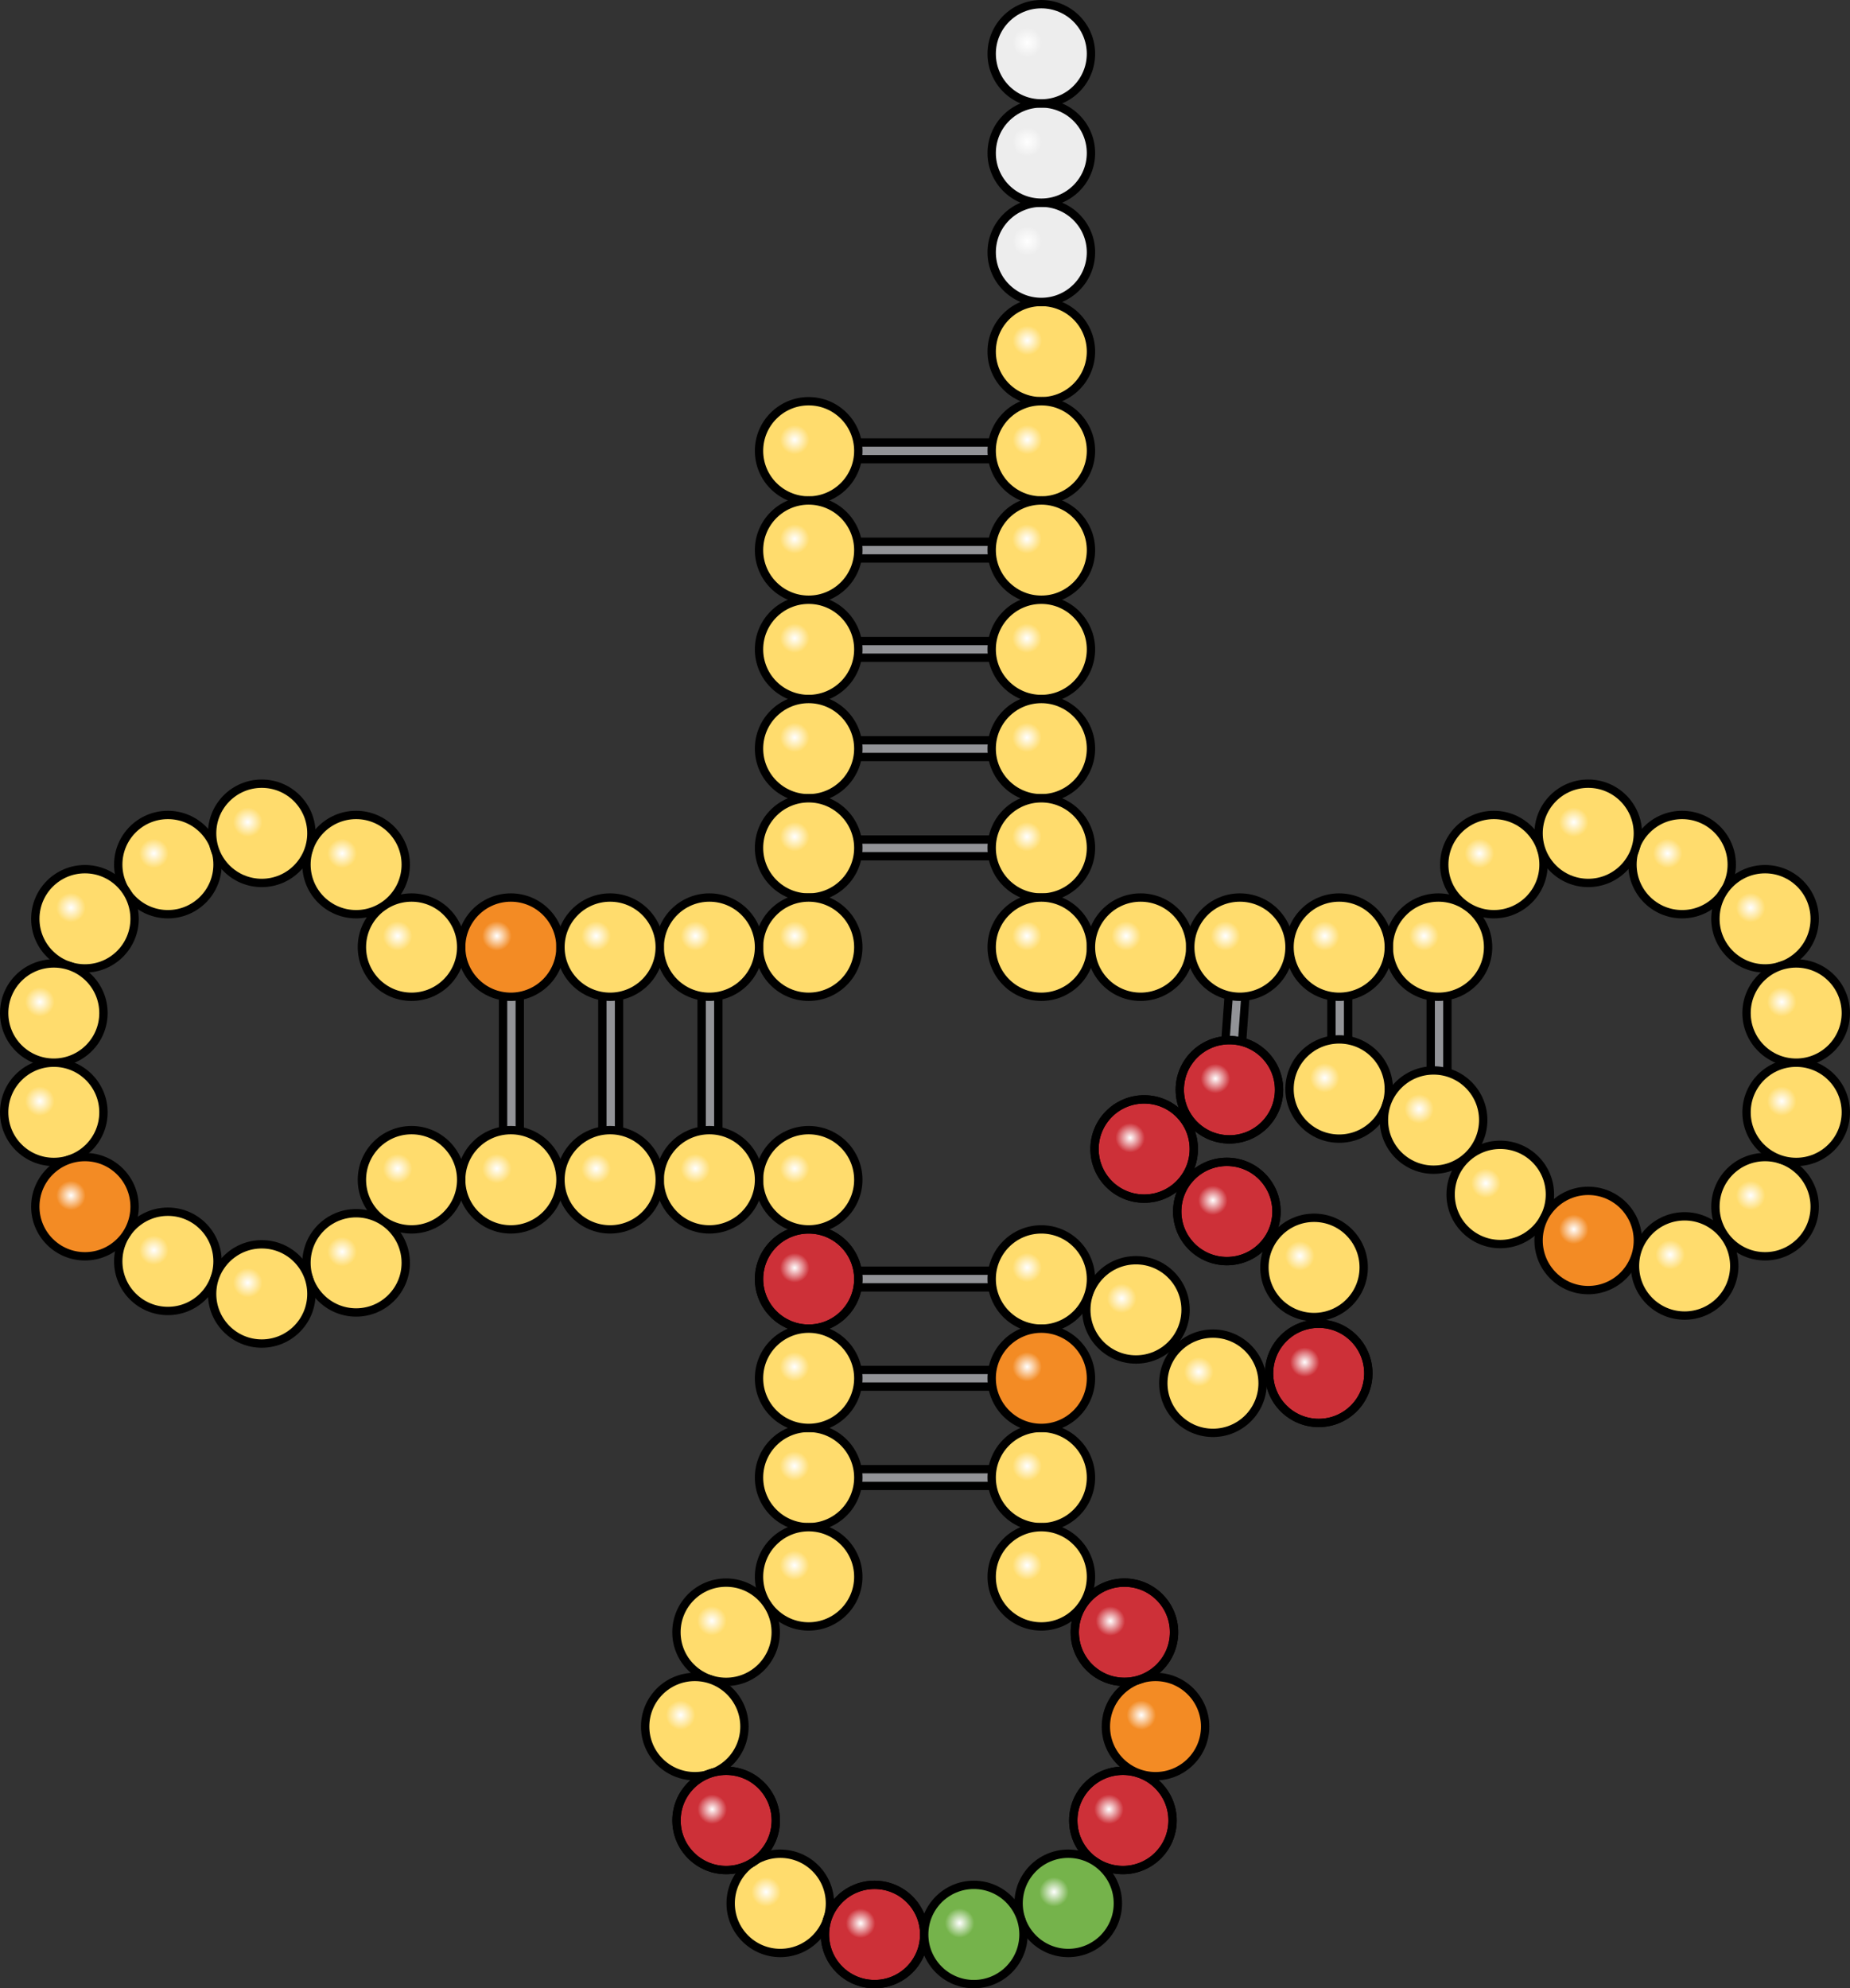 <?xml version="1.0" encoding="utf-8"?>
<!-- Generator: Adobe Illustrator 25.4.1, SVG Export Plug-In . SVG Version: 6.00 Build 0)  -->
<svg version="1.1" id="Camada_1" xmlns="http://www.w3.org/2000/svg" xmlns:xlink="http://www.w3.org/1999/xlink" x="0px" y="0px"
	 width="221.707px" height="238.325px" viewBox="0 0 221.707 238.325" enable-background="new 0 0 221.707 238.325"
	 xml:space="preserve">
<rect x="0" y="0" width="221.707" height="238.325" fill="#333333" stroke="none"/>
<g>
	<g>
		<path fill="#929397" stroke="#000000" stroke-linecap="round" stroke-linejoin="round" stroke-miterlimit="10" d="M124.865,55.041
			H96.983c-0.552,0-1-0.448-1-1s0.448-1,1-1h27.882c0.552,0,1,0.448,1,1S125.417,55.041,124.865,55.041z"/>
		<path fill="#929397" stroke="#000000" stroke-linecap="round" stroke-linejoin="round" stroke-miterlimit="10" d="M124.865,66.939
			H96.983c-0.552,0-1-0.448-1-1s0.448-1,1-1h27.882c0.552,0,1,0.448,1,1S125.417,66.939,124.865,66.939z"/>
		<path fill="#929397" stroke="#000000" stroke-linecap="round" stroke-linejoin="round" stroke-miterlimit="10" d="M124.865,78.837
			H96.983c-0.552,0-1-0.448-1-1s0.448-1,1-1h27.882c0.552,0,1,0.448,1,1S125.417,78.837,124.865,78.837z"/>
		<path fill="#929397" stroke="#000000" stroke-linecap="round" stroke-linejoin="round" stroke-miterlimit="10" d="M124.865,90.735
			H96.983c-0.552,0-1-0.448-1-1s0.448-1,1-1h27.882c0.552,0,1,0.448,1,1S125.417,90.735,124.865,90.735z"/>
		<path fill="#929397" stroke="#000000" stroke-linecap="round" stroke-linejoin="round" stroke-miterlimit="10" d="
			M124.865,154.311H96.983c-0.552,0-1-0.448-1-1s0.448-1,1-1h27.882c0.552,0,1,0.448,1,1S125.417,154.311,124.865,154.311z"/>
		<path fill="#929397" stroke="#000000" stroke-linecap="round" stroke-linejoin="round" stroke-miterlimit="10" d="
			M124.865,166.208H96.983c-0.552,0-1-0.448-1-1s0.448-1,1-1h27.882c0.552,0,1,0.448,1,1S125.417,166.208,124.865,166.208z"/>
		<path fill="#929397" stroke="#000000" stroke-linecap="round" stroke-linejoin="round" stroke-miterlimit="10" d="
			M124.865,178.106H96.983c-0.552,0-1-0.448-1-1s0.448-1,1-1h27.882c0.552,0,1,0.448,1,1S125.417,178.106,124.865,178.106z"/>
		<path fill="#929397" stroke="#000000" stroke-linecap="round" stroke-linejoin="round" stroke-miterlimit="10" d="
			M124.865,102.633H96.983c-0.552,0-1-0.448-1-1s0.448-1,1-1h27.882c0.552,0,1,0.448,1,1S125.417,102.633,124.865,102.633z"/>
		<path fill="#929397" stroke="#000000" stroke-linecap="round" stroke-linejoin="round" stroke-miterlimit="10" d="M61.289,142.837
			c-0.552,0-1-0.448-1-1v-28.307c0-0.552,0.448-1,1-1s1,0.448,1,1v28.307C62.289,142.39,61.841,142.837,61.289,142.837z"/>
		<path fill="#929397" stroke="#000000" stroke-linecap="round" stroke-linejoin="round" stroke-miterlimit="10" d="M73.187,142.837
			c-0.552,0-1-0.448-1-1v-28.307c0-0.552,0.448-1,1-1s1,0.448,1,1v28.307C74.187,142.39,73.739,142.837,73.187,142.837z"/>
		<path fill="#929397" stroke="#000000" stroke-linecap="round" stroke-linejoin="round" stroke-miterlimit="10" d="M85.085,142.837
			c-0.552,0-1-0.448-1-1v-28.307c0-0.552,0.448-1,1-1s1,0.448,1,1v28.307C86.085,142.39,85.637,142.837,85.085,142.837z"/>
		<path fill="#929397" stroke="#000000" stroke-linecap="round" stroke-linejoin="round" stroke-miterlimit="10" d="
			M147.498,131.665c-0.046,0.003-0.093,0.003-0.141-0.001c-0.551-0.04-0.965-0.519-0.925-1.07l1.244-17.127
			c0.04-0.551,0.519-0.965,1.07-0.925c0.551,0.04,0.965,0.519,0.925,1.07l-1.244,17.127
			C148.39,131.243,147.987,131.632,147.498,131.665z"/>
		<path fill="#929397" stroke="#000000" stroke-linecap="round" stroke-linejoin="round" stroke-miterlimit="10" d="
			M160.559,131.535c-0.552,0-1-0.448-1-1v-17.005c0-0.552,0.448-1,1-1s1,0.448,1,1v17.005
			C161.559,131.088,161.111,131.535,160.559,131.535z"/>
		<path fill="#929397" stroke="#000000" stroke-linecap="round" stroke-linejoin="round" stroke-miterlimit="10" d="
			M172.457,135.256c-0.552,0-1-0.448-1-1v-20.725c0-0.552,0.448-1,1-1s1,0.448,1,1v20.725
			C173.457,134.808,173.009,135.256,172.457,135.256z"/>
	</g>
	<g>
		<g>
			<g>
				<circle fill="#F38B24" cx="61.219" cy="113.531" r="5.949"/>
				
					<circle fill="none" stroke="#000000" stroke-linecap="round" stroke-linejoin="round" stroke-miterlimit="10" cx="61.219" cy="113.531" r="5.949"/>
			</g>
			
				<radialGradient id="SVGID_1_" cx="59.544" cy="778.461" r="1.759" gradientTransform="matrix(1 0 0 1 0 -666.27)" gradientUnits="userSpaceOnUse">
				<stop  offset="0" style="stop-color:#FFFFFF"/>
				<stop  offset="1" style="stop-color:#FFFFFF;stop-opacity:0"/>
			</radialGradient>
			<circle fill="url(#SVGID_1_)" cx="59.519" cy="112.185" r="1.771"/>
		</g>
		<g>
			<g>
				<circle fill="#FFDC6D" cx="96.912" cy="54.041" r="5.949"/>
				
					<circle fill="none" stroke="#000000" stroke-linecap="round" stroke-linejoin="round" stroke-miterlimit="10" cx="96.912" cy="54.041" r="5.949"/>
			</g>
			
				<radialGradient id="SVGID_00000117656432865093265640000002253778487429355396_" cx="95.237" cy="718.971" r="1.759" gradientTransform="matrix(1 0 0 1 0 -666.27)" gradientUnits="userSpaceOnUse">
				<stop  offset="0" style="stop-color:#FFFFFF"/>
				<stop  offset="1" style="stop-color:#FFFFFF;stop-opacity:0"/>
			</radialGradient>
			<circle fill="url(#SVGID_00000117656432865093265640000002253778487429355396_)" cx="95.213" cy="52.695" r="1.771"/>
		</g>
		<g>
			<g>
				<circle fill="#FFDC6D" cx="124.794" cy="42.143" r="5.949"/>
				
					<circle fill="none" stroke="#000000" stroke-linecap="round" stroke-linejoin="round" stroke-miterlimit="10" cx="124.794" cy="42.143" r="5.949"/>
			</g>
			
				<radialGradient id="SVGID_00000067204365076509356890000016306663835355435170_" cx="123.119" cy="707.073" r="1.759" gradientTransform="matrix(1 0 0 1 0 -666.27)" gradientUnits="userSpaceOnUse">
				<stop  offset="0" style="stop-color:#FFFFFF"/>
				<stop  offset="1" style="stop-color:#FFFFFF;stop-opacity:0"/>
			</radialGradient>
			<circle fill="url(#SVGID_00000067204365076509356890000016306663835355435170_)" cx="123.095" cy="40.797" r="1.771"/>
		</g>
		<g>
			<g>
				<circle fill="#EDEDED" cx="124.794" cy="30.245" r="5.949"/>
				
					<circle fill="none" stroke="#000000" stroke-linecap="round" stroke-linejoin="round" stroke-miterlimit="10" cx="124.794" cy="30.245" r="5.949"/>
			</g>
			
				<radialGradient id="SVGID_00000082362532319027188620000009731792588563935128_" cx="123.119" cy="695.175" r="1.759" gradientTransform="matrix(1 0 0 1 0 -666.27)" gradientUnits="userSpaceOnUse">
				<stop  offset="0" style="stop-color:#FFFFFF"/>
				<stop  offset="1" style="stop-color:#FFFFFF;stop-opacity:0"/>
			</radialGradient>
			<circle fill="url(#SVGID_00000082362532319027188620000009731792588563935128_)" cx="123.095" cy="28.899" r="1.771"/>
		</g>
		<g>
			<g>
				<circle fill="#EDEDED" cx="124.794" cy="18.347" r="5.949"/>
				
					<circle fill="none" stroke="#000000" stroke-linecap="round" stroke-linejoin="round" stroke-miterlimit="10" cx="124.794" cy="18.347" r="5.949"/>
			</g>
			
				<radialGradient id="SVGID_00000085931627579920655930000013659251476262943679_" cx="123.119" cy="683.277" r="1.759" gradientTransform="matrix(1 0 0 1 0 -666.27)" gradientUnits="userSpaceOnUse">
				<stop  offset="0" style="stop-color:#FFFFFF"/>
				<stop  offset="1" style="stop-color:#FFFFFF;stop-opacity:0"/>
			</radialGradient>
			<circle fill="url(#SVGID_00000085931627579920655930000013659251476262943679_)" cx="123.095" cy="17.001" r="1.771"/>
		</g>
		<g>
			<g>
				<circle fill="#EDEDED" cx="124.794" cy="6.449" r="5.949"/>
				
					<circle fill="none" stroke="#000000" stroke-linecap="round" stroke-linejoin="round" stroke-miterlimit="10" cx="124.794" cy="6.449" r="5.949"/>
			</g>
			
				<radialGradient id="SVGID_00000127009328061219513400000006735834273605448327_" cx="123.119" cy="671.379" r="1.759" gradientTransform="matrix(1 0 0 1 0 -666.27)" gradientUnits="userSpaceOnUse">
				<stop  offset="0" style="stop-color:#FFFFFF"/>
				<stop  offset="1" style="stop-color:#FFFFFF;stop-opacity:0"/>
			</radialGradient>
			<circle fill="url(#SVGID_00000127009328061219513400000006735834273605448327_)" cx="123.095" cy="5.103" r="1.771"/>
		</g>
		<g>
			<g>
				<circle fill="#FFDC6D" cx="124.794" cy="54.041" r="5.949"/>
				
					<circle fill="none" stroke="#000000" stroke-linecap="round" stroke-linejoin="round" stroke-miterlimit="10" cx="124.794" cy="54.041" r="5.949"/>
			</g>
			
				<radialGradient id="SVGID_00000065032711967049100100000017254918938681531839_" cx="123.119" cy="718.971" r="1.759" gradientTransform="matrix(1 0 0 1 0 -666.27)" gradientUnits="userSpaceOnUse">
				<stop  offset="0" style="stop-color:#FFFFFF"/>
				<stop  offset="1" style="stop-color:#FFFFFF;stop-opacity:0"/>
			</radialGradient>
			<circle fill="url(#SVGID_00000065032711967049100100000017254918938681531839_)" cx="123.095" cy="52.695" r="1.771"/>
		</g>
		<g>
			<g>
				<circle fill="#FFDC6D" cx="96.912" cy="65.939" r="5.949"/>
				
					<circle fill="none" stroke="#000000" stroke-linecap="round" stroke-linejoin="round" stroke-miterlimit="10" cx="96.912" cy="65.939" r="5.949"/>
			</g>
			
				<radialGradient id="SVGID_00000060739347472607408260000001827635195246592407_" cx="95.237" cy="730.869" r="1.759" gradientTransform="matrix(1 0 0 1 0 -666.27)" gradientUnits="userSpaceOnUse">
				<stop  offset="0" style="stop-color:#FFFFFF"/>
				<stop  offset="1" style="stop-color:#FFFFFF;stop-opacity:0"/>
			</radialGradient>
			<circle fill="url(#SVGID_00000060739347472607408260000001827635195246592407_)" cx="95.213" cy="64.593" r="1.771"/>
		</g>
		<g>
			<g>
				<circle fill="#FFDC6D" cx="96.912" cy="77.837" r="5.949"/>
				
					<circle fill="none" stroke="#000000" stroke-linecap="round" stroke-linejoin="round" stroke-miterlimit="10" cx="96.912" cy="77.837" r="5.949"/>
			</g>
			
				<radialGradient id="SVGID_00000144326423428322727990000001099148893462940337_" cx="95.237" cy="742.767" r="1.759" gradientTransform="matrix(1 0 0 1 0 -666.27)" gradientUnits="userSpaceOnUse">
				<stop  offset="0" style="stop-color:#FFFFFF"/>
				<stop  offset="1" style="stop-color:#FFFFFF;stop-opacity:0"/>
			</radialGradient>
			<circle fill="url(#SVGID_00000144326423428322727990000001099148893462940337_)" cx="95.213" cy="76.491" r="1.771"/>
		</g>
		<g>
			<g>
				<circle fill="#FFDC6D" cx="96.912" cy="89.735" r="5.949"/>
				
					<circle fill="none" stroke="#000000" stroke-linecap="round" stroke-linejoin="round" stroke-miterlimit="10" cx="96.912" cy="89.735" r="5.949"/>
			</g>
			
				<radialGradient id="SVGID_00000021820269961966064180000001096233376861890690_" cx="95.237" cy="754.665" r="1.759" gradientTransform="matrix(1 0 0 1 0 -666.27)" gradientUnits="userSpaceOnUse">
				<stop  offset="0" style="stop-color:#FFFFFF"/>
				<stop  offset="1" style="stop-color:#FFFFFF;stop-opacity:0"/>
			</radialGradient>
			<circle fill="url(#SVGID_00000021820269961966064180000001096233376861890690_)" cx="95.213" cy="88.389" r="1.771"/>
		</g>
		<g>
			<g>
				<circle fill="#FFDC6D" cx="96.912" cy="101.633" r="5.949"/>
				
					<circle fill="none" stroke="#000000" stroke-linecap="round" stroke-linejoin="round" stroke-miterlimit="10" cx="96.912" cy="101.633" r="5.949"/>
			</g>
			
				<radialGradient id="SVGID_00000140704265870031222730000003490384820373482921_" cx="95.237" cy="766.563" r="1.759" gradientTransform="matrix(1 0 0 1 0 -666.27)" gradientUnits="userSpaceOnUse">
				<stop  offset="0" style="stop-color:#FFFFFF"/>
				<stop  offset="1" style="stop-color:#FFFFFF;stop-opacity:0"/>
			</radialGradient>
			<circle fill="url(#SVGID_00000140704265870031222730000003490384820373482921_)" cx="95.213" cy="100.287" r="1.771"/>
		</g>
		<g>
			<g>
				<circle fill="#FFDC6D" cx="96.912" cy="113.531" r="5.949"/>
				
					<circle fill="none" stroke="#000000" stroke-linecap="round" stroke-linejoin="round" stroke-miterlimit="10" cx="96.912" cy="113.531" r="5.949"/>
			</g>
			
				<radialGradient id="SVGID_00000180332419120227341270000014698432194555742850_" cx="95.237" cy="778.461" r="1.759" gradientTransform="matrix(1 0 0 1 0 -666.27)" gradientUnits="userSpaceOnUse">
				<stop  offset="0" style="stop-color:#FFFFFF"/>
				<stop  offset="1" style="stop-color:#FFFFFF;stop-opacity:0"/>
			</radialGradient>
			<circle fill="url(#SVGID_00000180332419120227341270000014698432194555742850_)" cx="95.213" cy="112.185" r="1.771"/>
		</g>
		<g>
			<g>
				<circle fill="#FFDC6D" cx="85.014" cy="113.531" r="5.949"/>
				
					<circle fill="none" stroke="#000000" stroke-linecap="round" stroke-linejoin="round" stroke-miterlimit="10" cx="85.014" cy="113.531" r="5.949"/>
			</g>
			
				<radialGradient id="SVGID_00000131333750916484473190000015086248150839203716_" cx="83.34" cy="778.461" r="1.759" gradientTransform="matrix(1 0 0 1 0 -666.27)" gradientUnits="userSpaceOnUse">
				<stop  offset="0" style="stop-color:#FFFFFF"/>
				<stop  offset="1" style="stop-color:#FFFFFF;stop-opacity:0"/>
			</radialGradient>
			<circle fill="url(#SVGID_00000131333750916484473190000015086248150839203716_)" cx="83.315" cy="112.185" r="1.771"/>
		</g>
		<g>
			<g>
				<circle fill="#FFDC6D" cx="73.116" cy="113.531" r="5.949"/>
				
					<circle fill="none" stroke="#000000" stroke-linecap="round" stroke-linejoin="round" stroke-miterlimit="10" cx="73.116" cy="113.531" r="5.949"/>
			</g>
			
				<radialGradient id="SVGID_00000029758392109707590130000015206257470439757974_" cx="71.442" cy="778.461" r="1.759" gradientTransform="matrix(1 0 0 1 0 -666.27)" gradientUnits="userSpaceOnUse">
				<stop  offset="0" style="stop-color:#FFFFFF"/>
				<stop  offset="1" style="stop-color:#FFFFFF;stop-opacity:0"/>
			</radialGradient>
			<circle fill="url(#SVGID_00000029758392109707590130000015206257470439757974_)" cx="71.417" cy="112.185" r="1.771"/>
		</g>
		<g>
			<g>
				<circle fill="#FFDC6D" cx="49.321" cy="113.531" r="5.949"/>
				
					<circle fill="none" stroke="#000000" stroke-linecap="round" stroke-linejoin="round" stroke-miterlimit="10" cx="49.321" cy="113.531" r="5.949"/>
			</g>
			
				<radialGradient id="SVGID_00000118387916875746163200000002785789123281938109_" cx="47.646" cy="778.461" r="1.759" gradientTransform="matrix(1 0 0 1 0 -666.27)" gradientUnits="userSpaceOnUse">
				<stop  offset="0" style="stop-color:#FFFFFF"/>
				<stop  offset="1" style="stop-color:#FFFFFF;stop-opacity:0"/>
			</radialGradient>
			<circle fill="url(#SVGID_00000118387916875746163200000002785789123281938109_)" cx="47.621" cy="112.185" r="1.771"/>
		</g>
		<g>
			<g>
				<circle fill="#FFDC6D" cx="96.912" cy="141.412" r="5.949"/>
				
					<circle fill="none" stroke="#000000" stroke-linecap="round" stroke-linejoin="round" stroke-miterlimit="10" cx="96.912" cy="141.412" r="5.949"/>
			</g>
			
				<radialGradient id="SVGID_00000159471129067405233820000015638543567591519141_" cx="95.237" cy="806.342" r="1.759" gradientTransform="matrix(1 0 0 1 0 -666.27)" gradientUnits="userSpaceOnUse">
				<stop  offset="0" style="stop-color:#FFFFFF"/>
				<stop  offset="1" style="stop-color:#FFFFFF;stop-opacity:0"/>
			</radialGradient>
			<circle fill="url(#SVGID_00000159471129067405233820000015638543567591519141_)" cx="95.213" cy="140.067" r="1.771"/>
		</g>
		<g>
			<g>
				<circle fill="#FFDC6D" cx="85.014" cy="141.412" r="5.949"/>
				
					<circle fill="none" stroke="#000000" stroke-linecap="round" stroke-linejoin="round" stroke-miterlimit="10" cx="85.014" cy="141.412" r="5.949"/>
			</g>
			
				<radialGradient id="SVGID_00000039842430568649879260000017479488211087688606_" cx="83.34" cy="806.342" r="1.759" gradientTransform="matrix(1 0 0 1 0 -666.27)" gradientUnits="userSpaceOnUse">
				<stop  offset="0" style="stop-color:#FFFFFF"/>
				<stop  offset="1" style="stop-color:#FFFFFF;stop-opacity:0"/>
			</radialGradient>
			<circle fill="url(#SVGID_00000039842430568649879260000017479488211087688606_)" cx="83.315" cy="140.067" r="1.771"/>
		</g>
		<g>
			<g>
				<circle fill="#FFDC6D" cx="73.116" cy="141.412" r="5.949"/>
				
					<circle fill="none" stroke="#000000" stroke-linecap="round" stroke-linejoin="round" stroke-miterlimit="10" cx="73.116" cy="141.412" r="5.949"/>
			</g>
			
				<radialGradient id="SVGID_00000099649904393814597550000013004875824378650534_" cx="71.442" cy="806.342" r="1.759" gradientTransform="matrix(1 0 0 1 0 -666.27)" gradientUnits="userSpaceOnUse">
				<stop  offset="0" style="stop-color:#FFFFFF"/>
				<stop  offset="1" style="stop-color:#FFFFFF;stop-opacity:0"/>
			</radialGradient>
			<circle fill="url(#SVGID_00000099649904393814597550000013004875824378650534_)" cx="71.417" cy="140.067" r="1.771"/>
		</g>
		<g>
			<g>
				<circle fill="#FFDC6D" cx="61.219" cy="141.412" r="5.949"/>
				
					<circle fill="none" stroke="#000000" stroke-linecap="round" stroke-linejoin="round" stroke-miterlimit="10" cx="61.219" cy="141.412" r="5.949"/>
			</g>
			
				<radialGradient id="SVGID_00000071552827682708801200000004143025240617138622_" cx="59.544" cy="806.342" r="1.759" gradientTransform="matrix(1 0 0 1 0 -666.27)" gradientUnits="userSpaceOnUse">
				<stop  offset="0" style="stop-color:#FFFFFF"/>
				<stop  offset="1" style="stop-color:#FFFFFF;stop-opacity:0"/>
			</radialGradient>
			<circle fill="url(#SVGID_00000071552827682708801200000004143025240617138622_)" cx="59.519" cy="140.067" r="1.771"/>
		</g>
		<g>
			<g>
				<circle fill="#FFDC6D" cx="49.321" cy="141.412" r="5.949"/>
				
					<circle fill="none" stroke="#000000" stroke-linecap="round" stroke-linejoin="round" stroke-miterlimit="10" cx="49.321" cy="141.412" r="5.949"/>
			</g>
			
				<radialGradient id="SVGID_00000085929141355173769650000013517637713236335269_" cx="47.646" cy="806.342" r="1.759" gradientTransform="matrix(1 0 0 1 0 -666.27)" gradientUnits="userSpaceOnUse">
				<stop  offset="0" style="stop-color:#FFFFFF"/>
				<stop  offset="1" style="stop-color:#FFFFFF;stop-opacity:0"/>
			</radialGradient>
			<circle fill="url(#SVGID_00000085929141355173769650000013517637713236335269_)" cx="47.621" cy="140.067" r="1.771"/>
		</g>
		<g>
			<g>
				<circle fill="#FFDC6D" cx="42.677" cy="103.633" r="5.949"/>
				
					<circle fill="none" stroke="#000000" stroke-linecap="round" stroke-linejoin="round" stroke-miterlimit="10" cx="42.677" cy="103.633" r="5.949"/>
			</g>
			
				<radialGradient id="SVGID_00000035510750053072625960000000116209237460931753_" cx="41.002" cy="768.563" r="1.759" gradientTransform="matrix(1 0 0 1 0 -666.27)" gradientUnits="userSpaceOnUse">
				<stop  offset="0" style="stop-color:#FFFFFF"/>
				<stop  offset="1" style="stop-color:#FFFFFF;stop-opacity:0"/>
			</radialGradient>
			<circle fill="url(#SVGID_00000035510750053072625960000000116209237460931753_)" cx="40.977" cy="102.287" r="1.771"/>
		</g>
		<g>
			<g>
				<circle fill="#FFDC6D" cx="20.12" cy="103.633" r="5.949"/>
				
					<circle fill="none" stroke="#000000" stroke-linecap="round" stroke-linejoin="round" stroke-miterlimit="10" cx="20.12" cy="103.633" r="5.949"/>
			</g>
			
				<radialGradient id="SVGID_00000159441224065844143040000000829505255034575289_" cx="18.445" cy="768.563" r="1.759" gradientTransform="matrix(1 0 0 1 0 -666.27)" gradientUnits="userSpaceOnUse">
				<stop  offset="0" style="stop-color:#FFFFFF"/>
				<stop  offset="1" style="stop-color:#FFFFFF;stop-opacity:0"/>
			</radialGradient>
			<circle fill="url(#SVGID_00000159441224065844143040000000829505255034575289_)" cx="18.42" cy="102.287" r="1.771"/>
		</g>
		<g>
			<g>
				<circle fill="#FFDC6D" cx="31.37" cy="99.885" r="5.949"/>
				
					<circle fill="none" stroke="#000000" stroke-linecap="round" stroke-linejoin="round" stroke-miterlimit="10" cx="31.37" cy="99.885" r="5.949"/>
			</g>
			
				<radialGradient id="SVGID_00000020394710454884136200000014983976167119487924_" cx="29.696" cy="764.815" r="1.759" gradientTransform="matrix(1 0 0 1 0 -666.27)" gradientUnits="userSpaceOnUse">
				<stop  offset="0" style="stop-color:#FFFFFF"/>
				<stop  offset="1" style="stop-color:#FFFFFF;stop-opacity:0"/>
			</radialGradient>
			<circle fill="url(#SVGID_00000020394710454884136200000014983976167119487924_)" cx="29.671" cy="98.539" r="1.771"/>
		</g>
		<g>
			<g>
				<circle fill="#FFDC6D" cx="42.677" cy="151.37" r="5.949"/>
				
					<circle fill="none" stroke="#000000" stroke-linecap="round" stroke-linejoin="round" stroke-miterlimit="10" cx="42.677" cy="151.37" r="5.949"/>
			</g>
			
				<radialGradient id="SVGID_00000039833955128351986510000009927267715698737542_" cx="41.002" cy="816.301" r="1.759" gradientTransform="matrix(1 0 0 1 0 -666.27)" gradientUnits="userSpaceOnUse">
				<stop  offset="0" style="stop-color:#FFFFFF"/>
				<stop  offset="1" style="stop-color:#FFFFFF;stop-opacity:0"/>
			</radialGradient>
			<circle fill="url(#SVGID_00000039833955128351986510000009927267715698737542_)" cx="40.977" cy="150.025" r="1.771"/>
		</g>
		<g>
			<g>
				<circle fill="#FFDC6D" cx="20.12" cy="151.191" r="5.949"/>
				
					<circle fill="none" stroke="#000000" stroke-linecap="round" stroke-linejoin="round" stroke-miterlimit="10" cx="20.12" cy="151.191" r="5.949"/>
			</g>
			
				<radialGradient id="SVGID_00000098222617875779982970000006945959510381916094_" cx="18.445" cy="816.121" r="1.759" gradientTransform="matrix(1 0 0 1 0 -666.27)" gradientUnits="userSpaceOnUse">
				<stop  offset="0" style="stop-color:#FFFFFF"/>
				<stop  offset="1" style="stop-color:#FFFFFF;stop-opacity:0"/>
			</radialGradient>
			<circle fill="url(#SVGID_00000098222617875779982970000006945959510381916094_)" cx="18.42" cy="149.846" r="1.771"/>
		</g>
		<g>
			<g>
				<circle fill="#FFDC6D" cx="31.37" cy="155.097" r="5.949"/>
				
					<circle fill="none" stroke="#000000" stroke-linecap="round" stroke-linejoin="round" stroke-miterlimit="10" cx="31.37" cy="155.097" r="5.949"/>
			</g>
			
				<radialGradient id="SVGID_00000168817550967423060360000015742013767824472213_" cx="29.696" cy="820.028" r="1.759" gradientTransform="matrix(1 0 0 1 0 -666.27)" gradientUnits="userSpaceOnUse">
				<stop  offset="0" style="stop-color:#FFFFFF"/>
				<stop  offset="1" style="stop-color:#FFFFFF;stop-opacity:0"/>
			</radialGradient>
			<circle fill="url(#SVGID_00000168817550967423060360000015742013767824472213_)" cx="29.671" cy="153.752" r="1.771"/>
		</g>
		<g>
			<g>
				<circle fill="#FFDC6D" cx="10.18" cy="110.132" r="5.949"/>
				
					<circle fill="none" stroke="#000000" stroke-linecap="round" stroke-linejoin="round" stroke-miterlimit="10" cx="10.18" cy="110.132" r="5.949"/>
			</g>
			
				<radialGradient id="SVGID_00000068647316607980896190000012621069769780008103_" cx="8.505" cy="775.062" r="1.759" gradientTransform="matrix(1 0 0 1 0 -666.27)" gradientUnits="userSpaceOnUse">
				<stop  offset="0" style="stop-color:#FFFFFF"/>
				<stop  offset="1" style="stop-color:#FFFFFF;stop-opacity:0"/>
			</radialGradient>
			<circle fill="url(#SVGID_00000068647316607980896190000012621069769780008103_)" cx="8.48" cy="108.787" r="1.771"/>
		</g>
		<g>
			<g>
				<circle fill="#FFDC6D" cx="6.449" cy="133.327" r="5.949"/>
				
					<circle fill="none" stroke="#000000" stroke-linecap="round" stroke-linejoin="round" stroke-miterlimit="10" cx="6.449" cy="133.327" r="5.949"/>
			</g>
			
				<radialGradient id="SVGID_00000174574856061952867870000000990201812339279280_" cx="4.774" cy="798.256" r="1.759" gradientTransform="matrix(1 0 0 1 0 -666.27)" gradientUnits="userSpaceOnUse">
				<stop  offset="0" style="stop-color:#FFFFFF"/>
				<stop  offset="1" style="stop-color:#FFFFFF;stop-opacity:0"/>
			</radialGradient>
			<circle fill="url(#SVGID_00000174574856061952867870000000990201812339279280_)" cx="4.749" cy="131.981" r="1.771"/>
		</g>
		<g>
			<g>
				<circle fill="#FFDC6D" cx="6.449" cy="121.429" r="5.949"/>
				
					<circle fill="none" stroke="#000000" stroke-linecap="round" stroke-linejoin="round" stroke-miterlimit="10" cx="6.449" cy="121.429" r="5.949"/>
			</g>
			
				<radialGradient id="SVGID_00000135674608739286378290000001760884180842463389_" cx="4.774" cy="786.359" r="1.759" gradientTransform="matrix(1 0 0 1 0 -666.27)" gradientUnits="userSpaceOnUse">
				<stop  offset="0" style="stop-color:#FFFFFF"/>
				<stop  offset="1" style="stop-color:#FFFFFF;stop-opacity:0"/>
			</radialGradient>
			<circle fill="url(#SVGID_00000135674608739286378290000001760884180842463389_)" cx="4.749" cy="120.083" r="1.771"/>
		</g>
		<g>
			<g>
				
					<circle fill="#CD3038" stroke="#000000" stroke-linecap="round" stroke-linejoin="round" stroke-miterlimit="10" cx="96.912" cy="153.31" r="5.949"/>
				
					<circle fill="none" stroke="#000000" stroke-linecap="round" stroke-linejoin="round" stroke-miterlimit="10" cx="96.912" cy="153.31" r="5.949"/>
			</g>
			
				<radialGradient id="SVGID_00000021119595446296394400000001152558032875245995_" cx="95.237" cy="818.24" r="1.759" gradientTransform="matrix(1 0 0 1 0 -666.27)" gradientUnits="userSpaceOnUse">
				<stop  offset="0" style="stop-color:#FFFFFF"/>
				<stop  offset="1" style="stop-color:#FFFFFF;stop-opacity:0"/>
			</radialGradient>
			<circle fill="url(#SVGID_00000021119595446296394400000001152558032875245995_)" cx="95.213" cy="151.965" r="1.771"/>
		</g>
		<g>
			<g>
				<circle fill="#F38B24" cx="10.18" cy="144.638" r="5.949"/>
				
					<circle fill="none" stroke="#000000" stroke-linecap="round" stroke-linejoin="round" stroke-miterlimit="10" cx="10.18" cy="144.638" r="5.949"/>
			</g>
			
				<radialGradient id="SVGID_00000152977730854295250930000006917750203757027215_" cx="8.505" cy="809.568" r="1.759" gradientTransform="matrix(1 0 0 1 0 -666.27)" gradientUnits="userSpaceOnUse">
				<stop  offset="0" style="stop-color:#FFFFFF"/>
				<stop  offset="1" style="stop-color:#FFFFFF;stop-opacity:0"/>
			</radialGradient>
			<circle fill="url(#SVGID_00000152977730854295250930000006917750203757027215_)" cx="8.48" cy="143.293" r="1.771"/>
		</g>
		<g>
			<g>
				<circle fill="#FFDC6D" cx="124.794" cy="65.939" r="5.949"/>
				
					<circle fill="none" stroke="#000000" stroke-linecap="round" stroke-linejoin="round" stroke-miterlimit="10" cx="124.794" cy="65.939" r="5.949"/>
			</g>
			
				<radialGradient id="SVGID_00000099662761763965599160000004891140350325186213_" cx="-4111.389" cy="730.869" r="1.759" gradientTransform="matrix(-1 0 0 1 -3988.319 -666.27)" gradientUnits="userSpaceOnUse">
				<stop  offset="0" style="stop-color:#FFFFFF"/>
				<stop  offset="1" style="stop-color:#FFFFFF;stop-opacity:0"/>
			</radialGradient>
			<circle fill="url(#SVGID_00000099662761763965599160000004891140350325186213_)" cx="123.095" cy="64.593" r="1.771"/>
		</g>
		<g>
			<g>
				<circle fill="#FFDC6D" cx="124.794" cy="77.837" r="5.949"/>
				
					<circle fill="none" stroke="#000000" stroke-linecap="round" stroke-linejoin="round" stroke-miterlimit="10" cx="124.794" cy="77.837" r="5.949"/>
			</g>
			
				<radialGradient id="SVGID_00000010283460326556841600000005319087130116652417_" cx="-4111.389" cy="742.767" r="1.759" gradientTransform="matrix(-1 0 0 1 -3988.319 -666.27)" gradientUnits="userSpaceOnUse">
				<stop  offset="0" style="stop-color:#FFFFFF"/>
				<stop  offset="1" style="stop-color:#FFFFFF;stop-opacity:0"/>
			</radialGradient>
			<circle fill="url(#SVGID_00000010283460326556841600000005319087130116652417_)" cx="123.095" cy="76.491" r="1.771"/>
		</g>
		<g>
			<g>
				<circle fill="#FFDC6D" cx="124.794" cy="89.735" r="5.949"/>
				
					<circle fill="none" stroke="#000000" stroke-linecap="round" stroke-linejoin="round" stroke-miterlimit="10" cx="124.794" cy="89.735" r="5.949"/>
			</g>
			
				<radialGradient id="SVGID_00000173854227952422716130000008760582515942522253_" cx="-4111.389" cy="754.665" r="1.759" gradientTransform="matrix(-1 0 0 1 -3988.319 -666.27)" gradientUnits="userSpaceOnUse">
				<stop  offset="0" style="stop-color:#FFFFFF"/>
				<stop  offset="1" style="stop-color:#FFFFFF;stop-opacity:0"/>
			</radialGradient>
			<circle fill="url(#SVGID_00000173854227952422716130000008760582515942522253_)" cx="123.095" cy="88.389" r="1.771"/>
		</g>
		<g>
			<g>
				<circle fill="#FFDC6D" cx="124.794" cy="101.633" r="5.949"/>
				
					<circle fill="none" stroke="#000000" stroke-linecap="round" stroke-linejoin="round" stroke-miterlimit="10" cx="124.794" cy="101.633" r="5.949"/>
			</g>
			
				<radialGradient id="SVGID_00000034782527882150189510000012988877699959123124_" cx="-4111.389" cy="766.563" r="1.759" gradientTransform="matrix(-1 0 0 1 -3988.319 -666.27)" gradientUnits="userSpaceOnUse">
				<stop  offset="0" style="stop-color:#FFFFFF"/>
				<stop  offset="1" style="stop-color:#FFFFFF;stop-opacity:0"/>
			</radialGradient>
			<circle fill="url(#SVGID_00000034782527882150189510000012988877699959123124_)" cx="123.095" cy="100.287" r="1.771"/>
		</g>
		<g>
			<g>
				<circle fill="#FFDC6D" cx="124.794" cy="113.531" r="5.949"/>
				
					<circle fill="none" stroke="#000000" stroke-linecap="round" stroke-linejoin="round" stroke-miterlimit="10" cx="124.794" cy="113.531" r="5.949"/>
			</g>
			
				<radialGradient id="SVGID_00000158016741560282243770000012494252566093707182_" cx="-4111.389" cy="778.461" r="1.759" gradientTransform="matrix(-1 0 0 1 -3988.319 -666.27)" gradientUnits="userSpaceOnUse">
				<stop  offset="0" style="stop-color:#FFFFFF"/>
				<stop  offset="1" style="stop-color:#FFFFFF;stop-opacity:0"/>
			</radialGradient>
			<circle fill="url(#SVGID_00000158016741560282243770000012494252566093707182_)" cx="123.095" cy="112.185" r="1.771"/>
		</g>
		<g>
			<g>
				<circle fill="#FFDC6D" cx="136.692" cy="113.531" r="5.949"/>
				
					<circle fill="none" stroke="#000000" stroke-linecap="round" stroke-linejoin="round" stroke-miterlimit="10" cx="136.692" cy="113.531" r="5.949"/>
			</g>
			
				<radialGradient id="SVGID_00000023255419022097960640000005082853383858134402_" cx="-4123.287" cy="778.461" r="1.759" gradientTransform="matrix(-1 0 0 1 -3988.319 -666.27)" gradientUnits="userSpaceOnUse">
				<stop  offset="0" style="stop-color:#FFFFFF"/>
				<stop  offset="1" style="stop-color:#FFFFFF;stop-opacity:0"/>
			</radialGradient>
			<circle fill="url(#SVGID_00000023255419022097960640000005082853383858134402_)" cx="134.992" cy="112.185" r="1.771"/>
		</g>
		<g>
			<g>
				<circle fill="#FFDC6D" cx="148.59" cy="113.531" r="5.949"/>
				
					<circle fill="none" stroke="#000000" stroke-linecap="round" stroke-linejoin="round" stroke-miterlimit="10" cx="148.59" cy="113.531" r="5.949"/>
			</g>
			
				<radialGradient id="SVGID_00000147922504178178279760000001571787762543341501_" cx="-4135.185" cy="778.461" r="1.759" gradientTransform="matrix(-1 0 0 1 -3988.319 -666.27)" gradientUnits="userSpaceOnUse">
				<stop  offset="0" style="stop-color:#FFFFFF"/>
				<stop  offset="1" style="stop-color:#FFFFFF;stop-opacity:0"/>
			</radialGradient>
			<circle fill="url(#SVGID_00000147922504178178279760000001571787762543341501_)" cx="146.89" cy="112.185" r="1.771"/>
		</g>
		<g>
			<g>
				<circle fill="#FFDC6D" cx="172.386" cy="113.531" r="5.949"/>
				
					<circle fill="none" stroke="#000000" stroke-linecap="round" stroke-linejoin="round" stroke-miterlimit="10" cx="172.386" cy="113.531" r="5.949"/>
			</g>
			
				<radialGradient id="SVGID_00000129883949201873072510000006596584852678670002_" cx="-4158.98" cy="778.461" r="1.759" gradientTransform="matrix(-1 0 0 1 -3988.319 -666.27)" gradientUnits="userSpaceOnUse">
				<stop  offset="0" style="stop-color:#FFFFFF"/>
				<stop  offset="1" style="stop-color:#FFFFFF;stop-opacity:0"/>
			</radialGradient>
			<circle fill="url(#SVGID_00000129883949201873072510000006596584852678670002_)" cx="170.686" cy="112.185" r="1.771"/>
		</g>
		<g>
			<g>
				<circle fill="#FFDC6D" cx="160.488" cy="113.531" r="5.949"/>
				
					<circle fill="none" stroke="#000000" stroke-linecap="round" stroke-linejoin="round" stroke-miterlimit="10" cx="160.488" cy="113.531" r="5.949"/>
			</g>
			
				<radialGradient id="SVGID_00000132779791209106048110000016053371636672972201_" cx="-4147.083" cy="778.461" r="1.759" gradientTransform="matrix(-1 0 0 1 -3988.319 -666.27)" gradientUnits="userSpaceOnUse">
				<stop  offset="0" style="stop-color:#FFFFFF"/>
				<stop  offset="1" style="stop-color:#FFFFFF;stop-opacity:0"/>
			</radialGradient>
			<circle fill="url(#SVGID_00000132779791209106048110000016053371636672972201_)" cx="158.788" cy="112.185" r="1.771"/>
		</g>
		<g>
			<g>
				<circle fill="#FFDC6D" cx="160.488" cy="130.535" r="5.949"/>
				
					<circle fill="none" stroke="#000000" stroke-linecap="round" stroke-linejoin="round" stroke-miterlimit="10" cx="160.488" cy="130.535" r="5.949"/>
			</g>
			
				<radialGradient id="SVGID_00000182522676350364748330000007223844791348936069_" cx="-4147.083" cy="795.465" r="1.759" gradientTransform="matrix(-1 0 0 1 -3988.319 -666.27)" gradientUnits="userSpaceOnUse">
				<stop  offset="0" style="stop-color:#FFFFFF"/>
				<stop  offset="1" style="stop-color:#FFFFFF;stop-opacity:0"/>
			</radialGradient>
			<circle fill="url(#SVGID_00000182522676350364748330000007223844791348936069_)" cx="158.788" cy="129.19" r="1.771"/>
		</g>
		<g>
			<g>
				<circle fill="#FFDC6D" cx="171.802" cy="134.256" r="5.949"/>
				
					<circle fill="none" stroke="#000000" stroke-linecap="round" stroke-linejoin="round" stroke-miterlimit="10" cx="171.802" cy="134.256" r="5.949"/>
			</g>
			
				<radialGradient id="SVGID_00000048478568051636978420000007830666212335125656_" cx="-4158.396" cy="799.186" r="1.759" gradientTransform="matrix(-1 0 0 1 -3988.319 -666.27)" gradientUnits="userSpaceOnUse">
				<stop  offset="0" style="stop-color:#FFFFFF"/>
				<stop  offset="1" style="stop-color:#FFFFFF;stop-opacity:0"/>
			</radialGradient>
			<circle fill="url(#SVGID_00000048478568051636978420000007830666212335125656_)" cx="170.103" cy="132.91" r="1.771"/>
		</g>
		<g>
			<g>
				<circle fill="#FFDC6D" cx="179.03" cy="103.633" r="5.949"/>
				
					<circle fill="none" stroke="#000000" stroke-linecap="round" stroke-linejoin="round" stroke-miterlimit="10" cx="179.03" cy="103.633" r="5.949"/>
			</g>
			
				<radialGradient id="SVGID_00000116206445678350574170000005386407269659244187_" cx="-4165.624" cy="768.563" r="1.759" gradientTransform="matrix(-1 0 0 1 -3988.319 -666.27)" gradientUnits="userSpaceOnUse">
				<stop  offset="0" style="stop-color:#FFFFFF"/>
				<stop  offset="1" style="stop-color:#FFFFFF;stop-opacity:0"/>
			</radialGradient>
			<circle fill="url(#SVGID_00000116206445678350574170000005386407269659244187_)" cx="177.33" cy="102.287" r="1.771"/>
		</g>
		<g>
			<g>
				<circle fill="#FFDC6D" cx="201.587" cy="103.633" r="5.949"/>
				
					<circle fill="none" stroke="#000000" stroke-linecap="round" stroke-linejoin="round" stroke-miterlimit="10" cx="201.587" cy="103.633" r="5.949"/>
			</g>
			
				<radialGradient id="SVGID_00000060745104709100905410000003311839082680662427_" cx="-4188.181" cy="768.563" r="1.759" gradientTransform="matrix(-1 0 0 1 -3988.319 -666.27)" gradientUnits="userSpaceOnUse">
				<stop  offset="0" style="stop-color:#FFFFFF"/>
				<stop  offset="1" style="stop-color:#FFFFFF;stop-opacity:0"/>
			</radialGradient>
			<circle fill="url(#SVGID_00000060745104709100905410000003311839082680662427_)" cx="199.887" cy="102.287" r="1.771"/>
		</g>
		<g>
			<g>
				<circle fill="#FFDC6D" cx="190.336" cy="99.885" r="5.949"/>
				
					<circle fill="none" stroke="#000000" stroke-linecap="round" stroke-linejoin="round" stroke-miterlimit="10" cx="190.336" cy="99.885" r="5.949"/>
			</g>
			
				<radialGradient id="SVGID_00000075154050901829220040000016931877538449524384_" cx="-4176.931" cy="764.815" r="1.759" gradientTransform="matrix(-1 0 0 1 -3988.319 -666.27)" gradientUnits="userSpaceOnUse">
				<stop  offset="0" style="stop-color:#FFFFFF"/>
				<stop  offset="1" style="stop-color:#FFFFFF;stop-opacity:0"/>
			</radialGradient>
			<circle fill="url(#SVGID_00000075154050901829220040000016931877538449524384_)" cx="188.636" cy="98.539" r="1.771"/>
		</g>
		<g>
			<g>
				<circle fill="#FFDC6D" cx="179.795" cy="143.171" r="5.949"/>
				
					<circle fill="none" stroke="#000000" stroke-linecap="round" stroke-linejoin="round" stroke-miterlimit="10" cx="179.795" cy="143.171" r="5.949"/>
			</g>
			
				<radialGradient id="SVGID_00000145775916827748493610000011505678587570331547_" cx="-4166.389" cy="808.101" r="1.759" gradientTransform="matrix(-1 0 0 1 -3988.319 -666.27)" gradientUnits="userSpaceOnUse">
				<stop  offset="0" style="stop-color:#FFFFFF"/>
				<stop  offset="1" style="stop-color:#FFFFFF;stop-opacity:0"/>
			</radialGradient>
			<circle fill="url(#SVGID_00000145775916827748493610000011505678587570331547_)" cx="178.095" cy="141.825" r="1.771"/>
		</g>
		<g>
			<g>
				<circle fill="#FFDC6D" cx="201.888" cy="151.743" r="5.949"/>
				
					<circle fill="none" stroke="#000000" stroke-linecap="round" stroke-linejoin="round" stroke-miterlimit="10" cx="201.888" cy="151.743" r="5.949"/>
			</g>
			
				<radialGradient id="SVGID_00000015336909936882728500000006308835079917641110_" cx="-4188.482" cy="816.673" r="1.759" gradientTransform="matrix(-1 0 0 1 -3988.319 -666.27)" gradientUnits="userSpaceOnUse">
				<stop  offset="0" style="stop-color:#FFFFFF"/>
				<stop  offset="1" style="stop-color:#FFFFFF;stop-opacity:0"/>
			</radialGradient>
			<circle fill="url(#SVGID_00000015336909936882728500000006308835079917641110_)" cx="200.188" cy="150.398" r="1.771"/>
		</g>
		<g>
			<g>
				<circle fill="#FFDC6D" cx="211.527" cy="144.638" r="5.949"/>
				
					<circle fill="none" stroke="#000000" stroke-linecap="round" stroke-linejoin="round" stroke-miterlimit="10" cx="211.527" cy="144.638" r="5.949"/>
			</g>
			
				<radialGradient id="SVGID_00000081607261857617545560000000893803341993741447_" cx="-4198.121" cy="809.568" r="1.759" gradientTransform="matrix(-1 0 0 1 -3988.319 -666.27)" gradientUnits="userSpaceOnUse">
				<stop  offset="0" style="stop-color:#FFFFFF"/>
				<stop  offset="1" style="stop-color:#FFFFFF;stop-opacity:0"/>
			</radialGradient>
			<circle fill="url(#SVGID_00000081607261857617545560000000893803341993741447_)" cx="209.827" cy="143.293" r="1.771"/>
		</g>
		<g>
			<g>
				<circle fill="#F38B24" cx="190.336" cy="148.69" r="5.949"/>
				
					<circle fill="none" stroke="#000000" stroke-linecap="round" stroke-linejoin="round" stroke-miterlimit="10" cx="190.336" cy="148.69" r="5.949"/>
			</g>
			
				<radialGradient id="SVGID_00000106116443076834301270000001257291184911752113_" cx="-4176.931" cy="813.62" r="1.759" gradientTransform="matrix(-1 0 0 1 -3988.319 -666.27)" gradientUnits="userSpaceOnUse">
				<stop  offset="0" style="stop-color:#FFFFFF"/>
				<stop  offset="1" style="stop-color:#FFFFFF;stop-opacity:0"/>
			</radialGradient>
			<circle fill="url(#SVGID_00000106116443076834301270000001257291184911752113_)" cx="188.636" cy="147.344" r="1.771"/>
		</g>
		<g>
			<g>
				<circle fill="#FFDC6D" cx="211.527" cy="110.132" r="5.949"/>
				
					<circle fill="none" stroke="#000000" stroke-linecap="round" stroke-linejoin="round" stroke-miterlimit="10" cx="211.527" cy="110.132" r="5.949"/>
			</g>
			
				<radialGradient id="SVGID_00000000182652201719917110000011240170672540982188_" cx="-4198.121" cy="775.062" r="1.759" gradientTransform="matrix(-1 0 0 1 -3988.319 -666.27)" gradientUnits="userSpaceOnUse">
				<stop  offset="0" style="stop-color:#FFFFFF"/>
				<stop  offset="1" style="stop-color:#FFFFFF;stop-opacity:0"/>
			</radialGradient>
			<circle fill="url(#SVGID_00000000182652201719917110000011240170672540982188_)" cx="209.827" cy="108.787" r="1.771"/>
		</g>
		<g>
			<g>
				<circle fill="#FFDC6D" cx="215.258" cy="133.327" r="5.949"/>
				
					<circle fill="none" stroke="#000000" stroke-linecap="round" stroke-linejoin="round" stroke-miterlimit="10" cx="215.258" cy="133.327" r="5.949"/>
			</g>
			
				<radialGradient id="SVGID_00000170957282876989537970000011976939098350971264_" cx="-4201.852" cy="798.256" r="1.759" gradientTransform="matrix(-1 0 0 1 -3988.319 -666.27)" gradientUnits="userSpaceOnUse">
				<stop  offset="0" style="stop-color:#FFFFFF"/>
				<stop  offset="1" style="stop-color:#FFFFFF;stop-opacity:0"/>
			</radialGradient>
			<circle fill="url(#SVGID_00000170957282876989537970000011976939098350971264_)" cx="213.558" cy="131.981" r="1.771"/>
		</g>
		<g>
			<g>
				<circle fill="#FFDC6D" cx="215.258" cy="121.429" r="5.949"/>
				
					<circle fill="none" stroke="#000000" stroke-linecap="round" stroke-linejoin="round" stroke-miterlimit="10" cx="215.258" cy="121.429" r="5.949"/>
			</g>
			
				<radialGradient id="SVGID_00000093871668220439129910000005932873069414418367_" cx="-4201.852" cy="786.359" r="1.759" gradientTransform="matrix(-1 0 0 1 -3988.319 -666.27)" gradientUnits="userSpaceOnUse">
				<stop  offset="0" style="stop-color:#FFFFFF"/>
				<stop  offset="1" style="stop-color:#FFFFFF;stop-opacity:0"/>
			</radialGradient>
			<circle fill="url(#SVGID_00000093871668220439129910000005932873069414418367_)" cx="213.558" cy="120.083" r="1.771"/>
		</g>
		<g>
			<g>
				<circle fill="#FFDC6D" cx="96.912" cy="177.106" r="5.949"/>
				
					<circle fill="none" stroke="#000000" stroke-linecap="round" stroke-linejoin="round" stroke-miterlimit="10" cx="96.912" cy="177.106" r="5.949"/>
			</g>
			
				<radialGradient id="SVGID_00000135671701566192710060000017734811717119863718_" cx="-6978.943" cy="-1708.627" r="1.759" gradientTransform="matrix(6.123234e-17 -1 1 6.123234e-17 1803.845 -6803.208)" gradientUnits="userSpaceOnUse">
				<stop  offset="0" style="stop-color:#FFFFFF"/>
				<stop  offset="1" style="stop-color:#FFFFFF;stop-opacity:0"/>
			</radialGradient>
			<circle fill="url(#SVGID_00000135671701566192710060000017734811717119863718_)" cx="95.213" cy="175.761" r="1.771"/>
		</g>
		<g>
			<g>
				<circle fill="#FFDC6D" cx="96.912" cy="165.208" r="5.949"/>
				
					<circle fill="none" stroke="#000000" stroke-linecap="round" stroke-linejoin="round" stroke-miterlimit="10" cx="96.912" cy="165.208" r="5.949"/>
			</g>
			
				<radialGradient id="SVGID_00000018939335479083362940000016627133126270227369_" cx="-6967.045" cy="-1708.627" r="1.759" gradientTransform="matrix(6.123234e-17 -1 1 6.123234e-17 1803.845 -6803.208)" gradientUnits="userSpaceOnUse">
				<stop  offset="0" style="stop-color:#FFFFFF"/>
				<stop  offset="1" style="stop-color:#FFFFFF;stop-opacity:0"/>
			</radialGradient>
			<circle fill="url(#SVGID_00000018939335479083362940000016627133126270227369_)" cx="95.213" cy="163.863" r="1.771"/>
		</g>
		<g>
			<g>
				<circle fill="#FFDC6D" cx="96.912" cy="189.004" r="5.949"/>
				
					<circle fill="none" stroke="#000000" stroke-linecap="round" stroke-linejoin="round" stroke-miterlimit="10" cx="96.912" cy="189.004" r="5.949"/>
			</g>
			
				<radialGradient id="SVGID_00000132073874038416290420000016808007633388966546_" cx="-6990.841" cy="-1708.627" r="1.759" gradientTransform="matrix(6.123234e-17 -1 1 6.123234e-17 1803.845 -6803.208)" gradientUnits="userSpaceOnUse">
				<stop  offset="0" style="stop-color:#FFFFFF"/>
				<stop  offset="1" style="stop-color:#FFFFFF;stop-opacity:0"/>
			</radialGradient>
			<circle fill="url(#SVGID_00000132073874038416290420000016808007633388966546_)" cx="95.213" cy="187.659" r="1.771"/>
		</g>
		<g>
			<g>
				<circle fill="#FFDC6D" cx="136.134" cy="157.005" r="5.949"/>
				
					<circle fill="none" stroke="#000000" stroke-linecap="round" stroke-linejoin="round" stroke-miterlimit="10" cx="136.134" cy="157.005" r="5.949"/>
			</g>
			
				<radialGradient id="SVGID_00000137096911675005958170000014224531422027123377_" cx="-6958.842" cy="-1669.405" r="1.759" gradientTransform="matrix(6.123234e-17 -1 1 6.123234e-17 1803.845 -6803.208)" gradientUnits="userSpaceOnUse">
				<stop  offset="0" style="stop-color:#FFFFFF"/>
				<stop  offset="1" style="stop-color:#FFFFFF;stop-opacity:0"/>
			</radialGradient>
			<circle fill="url(#SVGID_00000137096911675005958170000014224531422027123377_)" cx="134.435" cy="155.66" r="1.771"/>
		</g>
		<g>
			<g>
				<circle fill="#FFDC6D" cx="157.48" cy="151.918" r="5.949"/>
				
					<circle fill="none" stroke="#000000" stroke-linecap="round" stroke-linejoin="round" stroke-miterlimit="10" cx="157.48" cy="151.918" r="5.949"/>
			</g>
			
				<radialGradient id="SVGID_00000178193093101185854130000011765543715137504668_" cx="-6953.754" cy="-1648.059" r="1.759" gradientTransform="matrix(6.123234e-17 -1 1 6.123234e-17 1803.845 -6803.208)" gradientUnits="userSpaceOnUse">
				<stop  offset="0" style="stop-color:#FFFFFF"/>
				<stop  offset="1" style="stop-color:#FFFFFF;stop-opacity:0"/>
			</radialGradient>
			<circle fill="url(#SVGID_00000178193093101185854130000011765543715137504668_)" cx="155.78" cy="150.572" r="1.771"/>
		</g>
		<g>
			<g>
				<circle fill="#FFDC6D" cx="145.363" cy="165.801" r="5.949"/>
				
					<circle fill="none" stroke="#000000" stroke-linecap="round" stroke-linejoin="round" stroke-miterlimit="10" cx="145.363" cy="165.801" r="5.949"/>
			</g>
			
				<radialGradient id="SVGID_00000141453438161973405490000017758235953956003222_" cx="-6967.638" cy="-1660.176" r="1.759" gradientTransform="matrix(6.123234e-17 -1 1 6.123234e-17 1803.845 -6803.208)" gradientUnits="userSpaceOnUse">
				<stop  offset="0" style="stop-color:#FFFFFF"/>
				<stop  offset="1" style="stop-color:#FFFFFF;stop-opacity:0"/>
			</radialGradient>
			<circle fill="url(#SVGID_00000141453438161973405490000017758235953956003222_)" cx="143.664" cy="164.455" r="1.771"/>
		</g>
		<g>
			<g>
				<circle fill="#FFDC6D" cx="124.794" cy="153.31" r="5.949"/>
				
					<circle fill="none" stroke="#000000" stroke-linecap="round" stroke-linejoin="round" stroke-miterlimit="10" cx="124.794" cy="153.31" r="5.949"/>
			</g>
			
				<radialGradient id="SVGID_00000160874123844133194630000001134045554640458373_" cx="-6955.148" cy="-1680.745" r="1.759" gradientTransform="matrix(6.123234e-17 -1 1 6.123234e-17 1803.845 -6803.208)" gradientUnits="userSpaceOnUse">
				<stop  offset="0" style="stop-color:#FFFFFF"/>
				<stop  offset="1" style="stop-color:#FFFFFF;stop-opacity:0"/>
			</radialGradient>
			<circle fill="url(#SVGID_00000160874123844133194630000001134045554640458373_)" cx="123.095" cy="151.965" r="1.771"/>
		</g>
		<g>
			<g>
				<circle fill="#FFDC6D" cx="124.794" cy="177.106" r="5.949"/>
				
					<circle fill="none" stroke="#000000" stroke-linecap="round" stroke-linejoin="round" stroke-miterlimit="10" cx="124.794" cy="177.106" r="5.949"/>
			</g>
			
				<radialGradient id="SVGID_00000136385336535583493000000004793824308638229424_" cx="-6978.943" cy="-1680.745" r="1.759" gradientTransform="matrix(6.123234e-17 -1 1 6.123234e-17 1803.845 -6803.208)" gradientUnits="userSpaceOnUse">
				<stop  offset="0" style="stop-color:#FFFFFF"/>
				<stop  offset="1" style="stop-color:#FFFFFF;stop-opacity:0"/>
			</radialGradient>
			<circle fill="url(#SVGID_00000136385336535583493000000004793824308638229424_)" cx="123.095" cy="175.761" r="1.771"/>
		</g>
		<g>
			<g>
				<circle fill="#FFDC6D" cx="124.794" cy="189.004" r="5.949"/>
				
					<circle fill="none" stroke="#000000" stroke-linecap="round" stroke-linejoin="round" stroke-miterlimit="10" cx="124.794" cy="189.004" r="5.949"/>
			</g>
			
				<radialGradient id="SVGID_00000101816124755498684990000016590616966440545711_" cx="-6990.841" cy="-1680.745" r="1.759" gradientTransform="matrix(6.123234e-17 -1 1 6.123234e-17 1803.845 -6803.208)" gradientUnits="userSpaceOnUse">
				<stop  offset="0" style="stop-color:#FFFFFF"/>
				<stop  offset="1" style="stop-color:#FFFFFF;stop-opacity:0"/>
			</radialGradient>
			<circle fill="url(#SVGID_00000101816124755498684990000016590616966440545711_)" cx="123.095" cy="187.659" r="1.771"/>
		</g>
		<g>
			<g>
				<circle fill="#FFDC6D" cx="87.015" cy="195.648" r="5.949"/>
				
					<circle fill="none" stroke="#000000" stroke-linecap="round" stroke-linejoin="round" stroke-miterlimit="10" cx="87.015" cy="195.648" r="5.949"/>
			</g>
			
				<radialGradient id="SVGID_00000175297772372139432920000012004006221047444888_" cx="-6997.485" cy="-1718.525" r="1.759" gradientTransform="matrix(6.123234e-17 -1 1 6.123234e-17 1803.845 -6803.208)" gradientUnits="userSpaceOnUse">
				<stop  offset="0" style="stop-color:#FFFFFF"/>
				<stop  offset="1" style="stop-color:#FFFFFF;stop-opacity:0"/>
			</radialGradient>
			<circle fill="url(#SVGID_00000175297772372139432920000012004006221047444888_)" cx="85.315" cy="194.303" r="1.771"/>
		</g>
		<g>
			<g>
				<circle fill="#FFDC6D" cx="83.267" cy="206.954" r="5.949"/>
				
					<circle fill="none" stroke="#000000" stroke-linecap="round" stroke-linejoin="round" stroke-miterlimit="10" cx="83.267" cy="206.954" r="5.949"/>
			</g>
			
				<radialGradient id="SVGID_00000124879797968609219420000002270667298965808556_" cx="-7008.792" cy="-1722.273" r="1.759" gradientTransform="matrix(6.123234e-17 -1 1 6.123234e-17 1803.845 -6803.208)" gradientUnits="userSpaceOnUse">
				<stop  offset="0" style="stop-color:#FFFFFF"/>
				<stop  offset="1" style="stop-color:#FFFFFF;stop-opacity:0"/>
			</radialGradient>
			<circle fill="url(#SVGID_00000124879797968609219420000002270667298965808556_)" cx="81.567" cy="205.609" r="1.771"/>
		</g>
		<g>
			<g>
				<circle fill="#FFDC6D" cx="93.514" cy="228.145" r="5.949"/>
				
					<circle fill="none" stroke="#000000" stroke-linecap="round" stroke-linejoin="round" stroke-miterlimit="10" cx="93.514" cy="228.145" r="5.949"/>
			</g>
			
				<radialGradient id="SVGID_00000138531288122846979250000003689425663799906690_" cx="-7029.982" cy="-1712.025" r="1.759" gradientTransform="matrix(6.123234e-17 -1 1 6.123234e-17 1803.845 -6803.208)" gradientUnits="userSpaceOnUse">
				<stop  offset="0" style="stop-color:#FFFFFF"/>
				<stop  offset="1" style="stop-color:#FFFFFF;stop-opacity:0"/>
			</radialGradient>
			<circle fill="url(#SVGID_00000138531288122846979250000003689425663799906690_)" cx="91.814" cy="226.799" r="1.771"/>
		</g>
		<g>
			<g>
				
					<circle fill="#CD3038" stroke="#000000" stroke-linecap="round" stroke-linejoin="round" stroke-miterlimit="10" cx="87.023" cy="218.205" r="5.949"/>
				
					<circle fill="none" stroke="#000000" stroke-linecap="round" stroke-linejoin="round" stroke-miterlimit="10" cx="87.023" cy="218.205" r="5.949"/>
			</g>
			
				<radialGradient id="SVGID_00000141418416582613700660000005083379322859581318_" cx="85.348" cy="883.135" r="1.759" gradientTransform="matrix(1 0 0 1 0 -666.27)" gradientUnits="userSpaceOnUse">
				<stop  offset="0" style="stop-color:#FFFFFF"/>
				<stop  offset="1" style="stop-color:#FFFFFF;stop-opacity:0"/>
			</radialGradient>
			<circle fill="url(#SVGID_00000141418416582613700660000005083379322859581318_)" cx="85.323" cy="216.859" r="1.771"/>
		</g>
		<g>
			<g>
				
					<circle fill="#CD3038" stroke="#000000" stroke-linecap="round" stroke-linejoin="round" stroke-miterlimit="10" cx="104.81" cy="231.876" r="5.949"/>
				
					<circle fill="none" stroke="#000000" stroke-linecap="round" stroke-linejoin="round" stroke-miterlimit="10" cx="104.81" cy="231.876" r="5.949"/>
			</g>
			
				<radialGradient id="SVGID_00000054264780678822092920000013858696260848609707_" cx="103.135" cy="896.806" r="1.759" gradientTransform="matrix(1 0 0 1 0 -666.27)" gradientUnits="userSpaceOnUse">
				<stop  offset="0" style="stop-color:#FFFFFF"/>
				<stop  offset="1" style="stop-color:#FFFFFF;stop-opacity:0"/>
			</radialGradient>
			<circle fill="url(#SVGID_00000054264780678822092920000013858696260848609707_)" cx="103.111" cy="230.53" r="1.771"/>
		</g>
		<g>
			<g>
				
					<circle fill="#CD3038" stroke="#000000" stroke-linecap="round" stroke-linejoin="round" stroke-miterlimit="10" cx="134.573" cy="218.205" r="5.949"/>
				
					<circle fill="none" stroke="#000000" stroke-linecap="round" stroke-linejoin="round" stroke-miterlimit="10" cx="134.573" cy="218.205" r="5.949"/>
			</g>
			
				<radialGradient id="SVGID_00000021819908045514170530000007392392662735724972_" cx="132.898" cy="883.135" r="1.759" gradientTransform="matrix(1 0 0 1 0 -666.27)" gradientUnits="userSpaceOnUse">
				<stop  offset="0" style="stop-color:#FFFFFF"/>
				<stop  offset="1" style="stop-color:#FFFFFF;stop-opacity:0"/>
			</radialGradient>
			<circle fill="url(#SVGID_00000021819908045514170530000007392392662735724972_)" cx="132.873" cy="216.859" r="1.771"/>
		</g>
		<g>
			<g>
				<circle fill="#F38B24" cx="138.479" cy="206.954" r="5.949"/>
				
					<circle fill="none" stroke="#000000" stroke-linecap="round" stroke-linejoin="round" stroke-miterlimit="10" cx="138.479" cy="206.954" r="5.949"/>
			</g>
			
				<radialGradient id="SVGID_00000132795112606737621610000014975614563539964591_" cx="-7008.792" cy="-1667.06" r="1.759" gradientTransform="matrix(6.123234e-17 -1 1 6.123234e-17 1803.845 -6803.208)" gradientUnits="userSpaceOnUse">
				<stop  offset="0" style="stop-color:#FFFFFF"/>
				<stop  offset="1" style="stop-color:#FFFFFF;stop-opacity:0"/>
			</radialGradient>
			<circle fill="url(#SVGID_00000132795112606737621610000014975614563539964591_)" cx="136.779" cy="205.609" r="1.771"/>
		</g>
		<g>
			<g>
				<circle fill="#F38B24" cx="124.794" cy="165.208" r="5.949"/>
				
					<circle fill="none" stroke="#000000" stroke-linecap="round" stroke-linejoin="round" stroke-miterlimit="10" cx="124.794" cy="165.208" r="5.949"/>
			</g>
			
				<radialGradient id="SVGID_00000065765591775210761940000014494047694677397635_" cx="-6967.045" cy="-1680.745" r="1.759" gradientTransform="matrix(6.123234e-17 -1 1 6.123234e-17 1803.845 -6803.208)" gradientUnits="userSpaceOnUse">
				<stop  offset="0" style="stop-color:#FFFFFF"/>
				<stop  offset="1" style="stop-color:#FFFFFF;stop-opacity:0"/>
			</radialGradient>
			<circle fill="url(#SVGID_00000065765591775210761940000014494047694677397635_)" cx="123.095" cy="163.863" r="1.771"/>
		</g>
		<g>
			<g>
				
					<circle fill="#CD3038" stroke="#000000" stroke-linecap="round" stroke-linejoin="round" stroke-miterlimit="10" cx="134.752" cy="195.648" r="5.949"/>
				
					<circle fill="none" stroke="#000000" stroke-linecap="round" stroke-linejoin="round" stroke-miterlimit="10" cx="134.752" cy="195.648" r="5.949"/>
			</g>
			
				<radialGradient id="SVGID_00000136410671621454435430000011537852139052153234_" cx="133.077" cy="860.578" r="1.759" gradientTransform="matrix(1 0 0 1 0 -666.27)" gradientUnits="userSpaceOnUse">
				<stop  offset="0" style="stop-color:#FFFFFF"/>
				<stop  offset="1" style="stop-color:#FFFFFF;stop-opacity:0"/>
			</radialGradient>
			<circle fill="url(#SVGID_00000136410671621454435430000011537852139052153234_)" cx="133.052" cy="194.303" r="1.771"/>
		</g>
		<g>
			<g>
				
					<circle fill="#CD3038" stroke="#000000" stroke-linecap="round" stroke-linejoin="round" stroke-miterlimit="10" cx="147.337" cy="130.625" r="5.949"/>
				
					<circle fill="none" stroke="#000000" stroke-linecap="round" stroke-linejoin="round" stroke-miterlimit="10" cx="147.337" cy="130.625" r="5.949"/>
			</g>
			
				<radialGradient id="SVGID_00000161599666680345506690000001863502188539519115_" cx="145.663" cy="795.555" r="1.759" gradientTransform="matrix(1 0 0 1 0 -666.27)" gradientUnits="userSpaceOnUse">
				<stop  offset="0" style="stop-color:#FFFFFF"/>
				<stop  offset="1" style="stop-color:#FFFFFF;stop-opacity:0"/>
			</radialGradient>
			<circle fill="url(#SVGID_00000161599666680345506690000001863502188539519115_)" cx="145.638" cy="129.279" r="1.771"/>
		</g>
		<g>
			<g>
				
					<circle fill="#CD3038" stroke="#000000" stroke-linecap="round" stroke-linejoin="round" stroke-miterlimit="10" cx="137.119" cy="137.726" r="5.949"/>
				
					<circle fill="none" stroke="#000000" stroke-linecap="round" stroke-linejoin="round" stroke-miterlimit="10" cx="137.119" cy="137.726" r="5.949"/>
			</g>
			
				<radialGradient id="SVGID_00000019651895662140160070000017474177688893187478_" cx="135.444" cy="802.656" r="1.759" gradientTransform="matrix(1 0 0 1 0 -666.27)" gradientUnits="userSpaceOnUse">
				<stop  offset="0" style="stop-color:#FFFFFF"/>
				<stop  offset="1" style="stop-color:#FFFFFF;stop-opacity:0"/>
			</radialGradient>
			<circle fill="url(#SVGID_00000019651895662140160070000017474177688893187478_)" cx="135.419" cy="136.381" r="1.771"/>
		</g>
		<g>
			<g>
				
					<circle fill="#CD3038" stroke="#000000" stroke-linecap="round" stroke-linejoin="round" stroke-miterlimit="10" cx="147.029" cy="145.215" r="5.949"/>
				
					<circle fill="none" stroke="#000000" stroke-linecap="round" stroke-linejoin="round" stroke-miterlimit="10" cx="147.029" cy="145.215" r="5.949"/>
			</g>
			
				<radialGradient id="SVGID_00000083787849364140329880000013681069688386915514_" cx="145.354" cy="810.145" r="1.759" gradientTransform="matrix(1 0 0 1 0 -666.27)" gradientUnits="userSpaceOnUse">
				<stop  offset="0" style="stop-color:#FFFFFF"/>
				<stop  offset="1" style="stop-color:#FFFFFF;stop-opacity:0"/>
			</radialGradient>
			<circle fill="url(#SVGID_00000083787849364140329880000013681069688386915514_)" cx="145.329" cy="143.869" r="1.771"/>
		</g>
		<g>
			<g>
				
					<circle fill="#CD3038" stroke="#000000" stroke-linecap="round" stroke-linejoin="round" stroke-miterlimit="10" cx="158.036" cy="164.614" r="5.949"/>
				
					<circle fill="none" stroke="#000000" stroke-linecap="round" stroke-linejoin="round" stroke-miterlimit="10" cx="158.036" cy="164.614" r="5.949"/>
			</g>
			
				<radialGradient id="SVGID_00000143619185698884379650000001851456850050176415_" cx="156.361" cy="829.544" r="1.759" gradientTransform="matrix(1 0 0 1 0 -666.27)" gradientUnits="userSpaceOnUse">
				<stop  offset="0" style="stop-color:#FFFFFF"/>
				<stop  offset="1" style="stop-color:#FFFFFF;stop-opacity:0"/>
			</radialGradient>
			<circle fill="url(#SVGID_00000143619185698884379650000001851456850050176415_)" cx="156.336" cy="163.268" r="1.771"/>
		</g>
		<g>
			<g>
				<circle fill="#75B34B" cx="128.02" cy="228.145" r="5.949"/>
				
					<circle fill="none" stroke="#000000" stroke-linecap="round" stroke-linejoin="round" stroke-miterlimit="10" cx="128.02" cy="228.145" r="5.949"/>
			</g>
			
				<radialGradient id="SVGID_00000023262987854053679840000015220729175597714833_" cx="-7029.982" cy="-1677.519" r="1.759" gradientTransform="matrix(6.123234e-17 -1 1 6.123234e-17 1803.845 -6803.208)" gradientUnits="userSpaceOnUse">
				<stop  offset="0" style="stop-color:#FFFFFF"/>
				<stop  offset="1" style="stop-color:#FFFFFF;stop-opacity:0"/>
			</radialGradient>
			<circle fill="url(#SVGID_00000023262987854053679840000015220729175597714833_)" cx="126.32" cy="226.799" r="1.771"/>
		</g>
		<g>
			<g>
				<circle fill="#75B34B" cx="116.708" cy="231.876" r="5.949"/>
				
					<circle fill="none" stroke="#000000" stroke-linecap="round" stroke-linejoin="round" stroke-miterlimit="10" cx="116.708" cy="231.876" r="5.949"/>
			</g>
			
				<radialGradient id="SVGID_00000092454903829623303590000013697493882321463466_" cx="-7033.713" cy="-1688.831" r="1.759" gradientTransform="matrix(6.123234e-17 -1 1 6.123234e-17 1803.845 -6803.208)" gradientUnits="userSpaceOnUse">
				<stop  offset="0" style="stop-color:#FFFFFF"/>
				<stop  offset="1" style="stop-color:#FFFFFF;stop-opacity:0"/>
			</radialGradient>
			<circle fill="url(#SVGID_00000092454903829623303590000013697493882321463466_)" cx="115.009" cy="230.53" r="1.771"/>
		</g>
	</g>
</g>
</svg>
